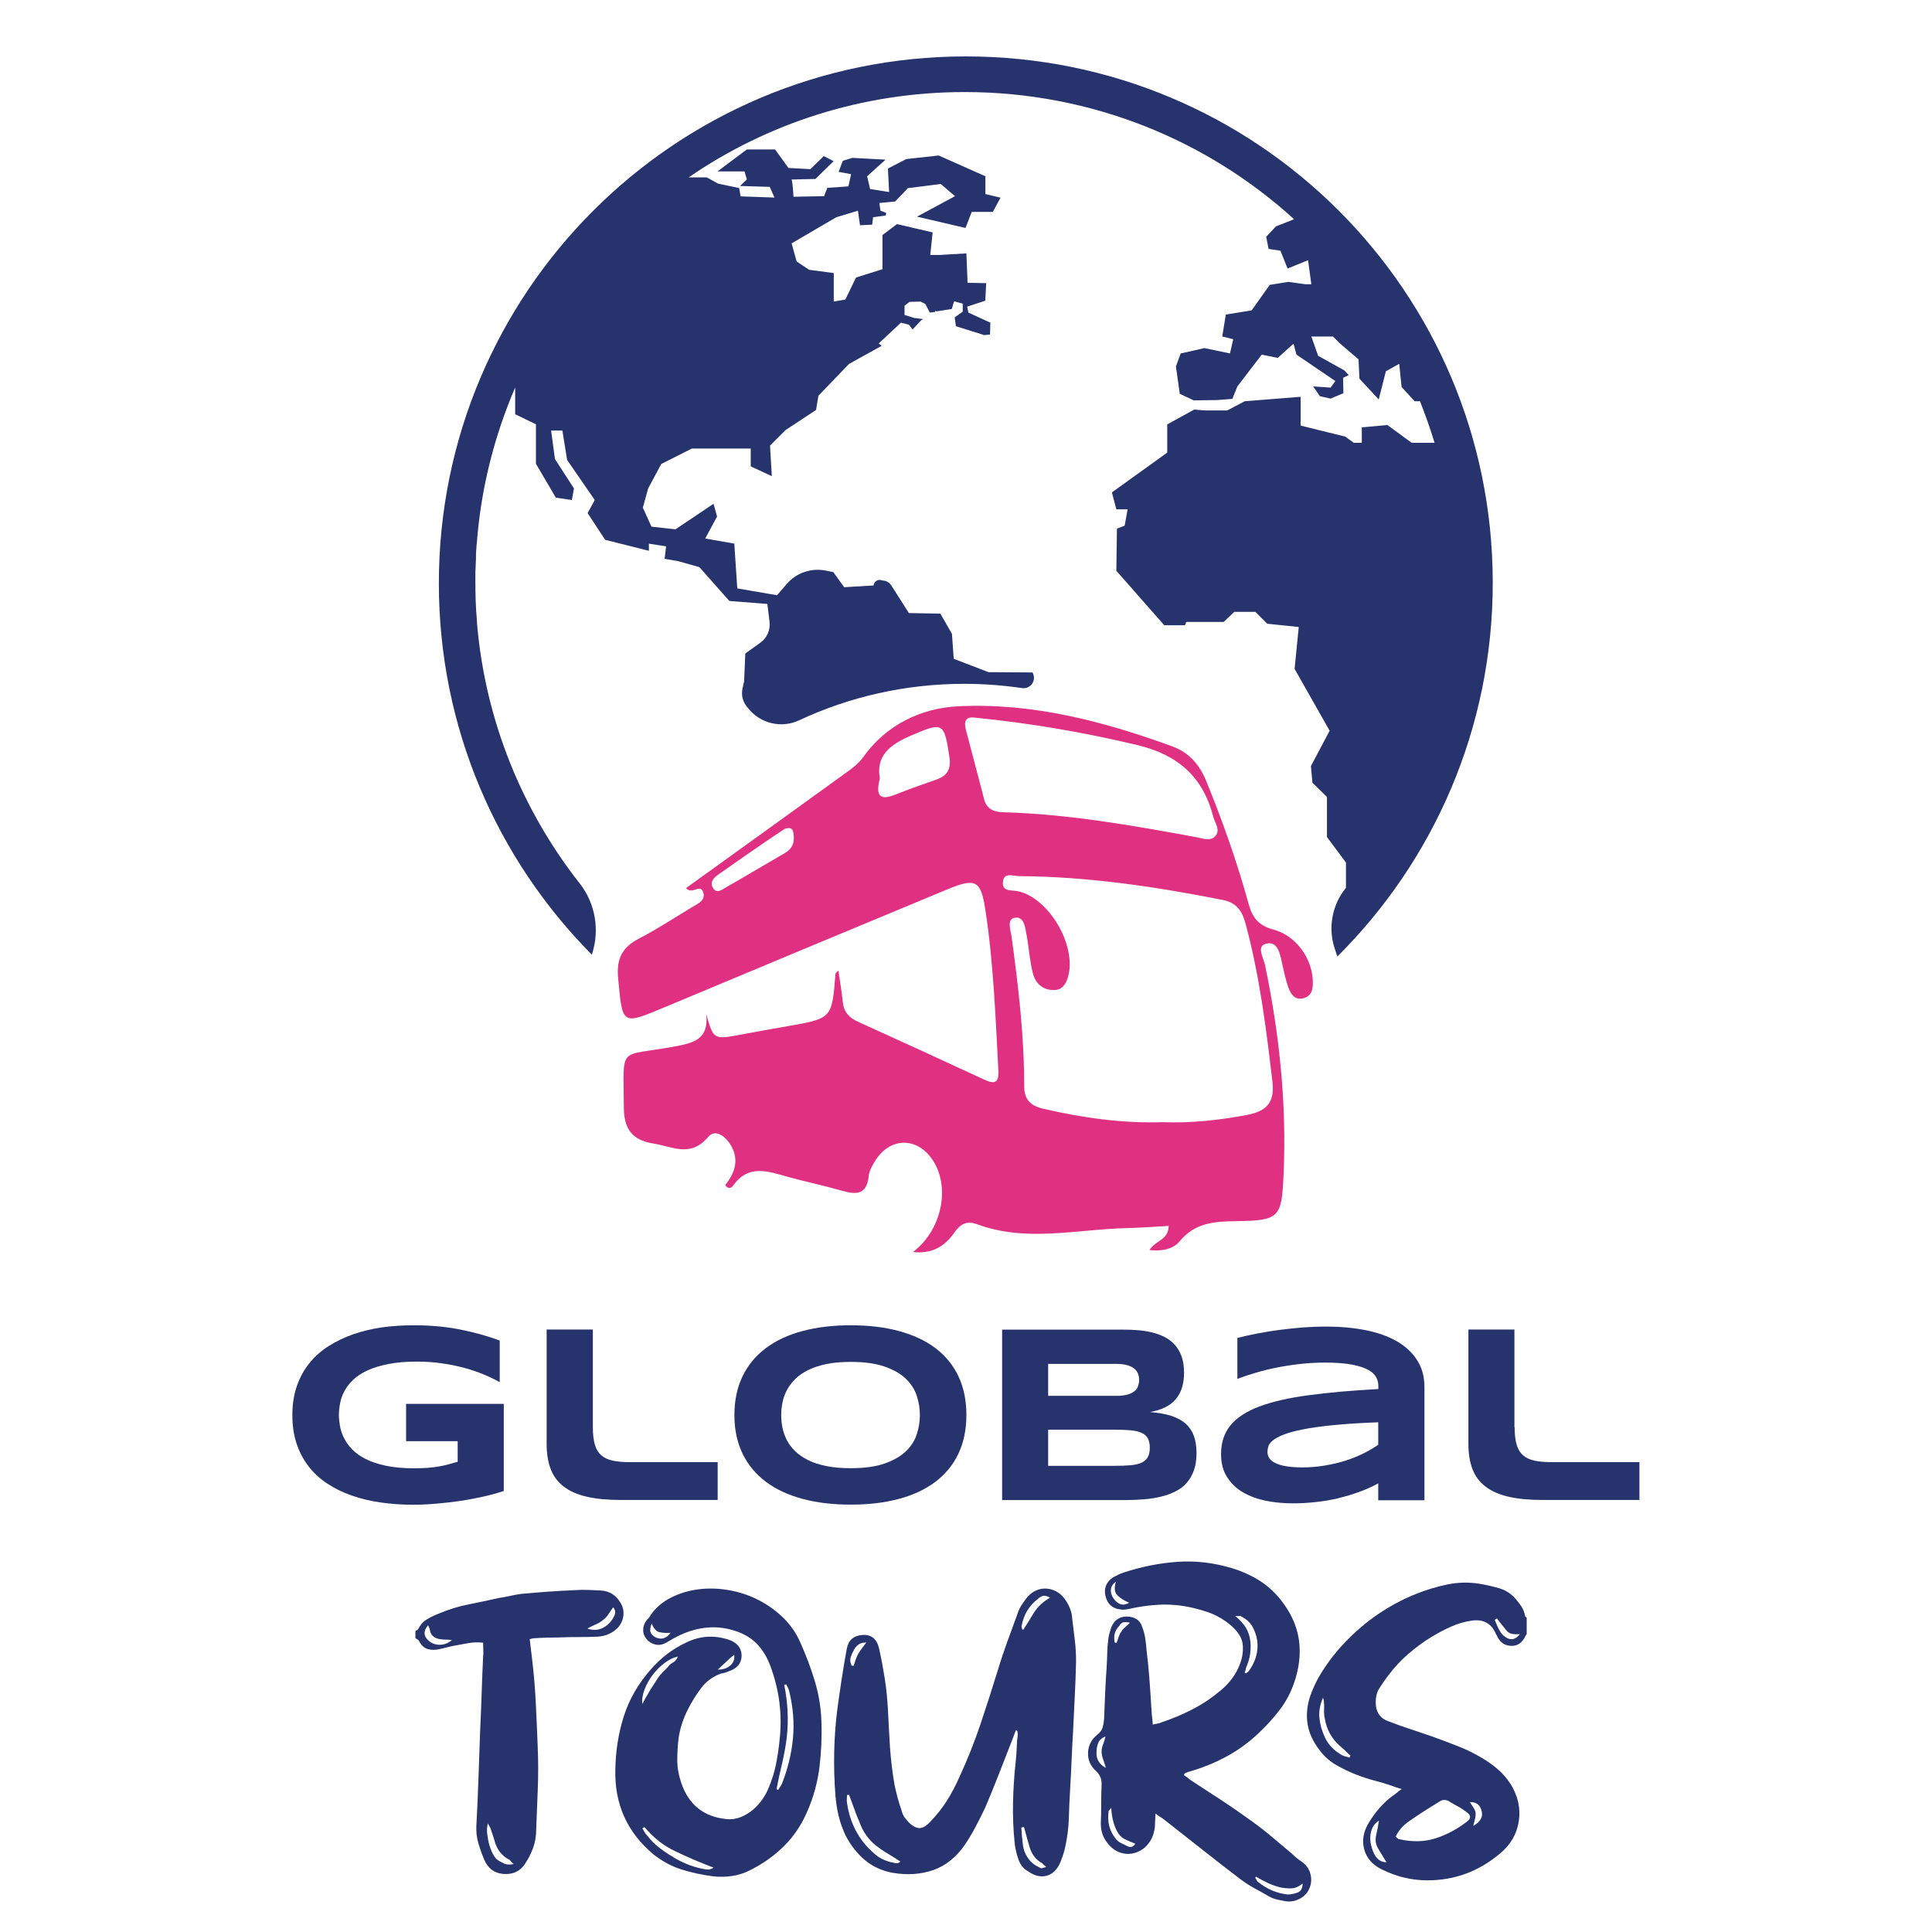 <?xml version="1.0" encoding="utf-8"?>
<!-- Generator: Adobe Illustrator 22.0.0, SVG Export Plug-In . SVG Version: 6.00 Build 0)  -->
<svg version="1.1"
	 id="svg2" xmlns:cc="http://creativecommons.org/ns#" xmlns:dc="http://purl.org/dc/elements/1.1/" xmlns:rdf="http://www.w3.org/1999/02/22-rdf-syntax-ns#" xmlns:svg="http://www.w3.org/2000/svg"
	 xmlns="http://www.w3.org/2000/svg" xmlns:xlink="http://www.w3.org/1999/xlink" x="0px" y="0px" viewBox="0 0 1952 1952"
	 style="enable-background:new 0 0 1952 1952;" xml:space="preserve">
<style type="text/css">
	.st0{clip-path:url(#SVGID_2_);fill:#26336D;}
	.st1{clip-path:url(#SVGID_2_);fill:#E03081;}
	.st2{clip-path:url(#SVGID_2_);}
	.st3{fill:#26336D;}
</style>
<g>
	<defs>
		<rect id="SVGID_1_" x="-304" y="-304" width="2560" height="2560"/>
	</defs>
	<clipPath id="SVGID_2_">
		<use xlink:href="#SVGID_1_"  style="overflow:visible;"/>
	</clipPath>
	<path id="path22" class="st0" d="M585.8,892.7C528,819.2,490.5,728.9,482,630.3c-0.1-1.3-0.1-2.6-0.2-4v-0.3
		c-1.2-12.6-1.5-25.5-1.5-38.7v-3v-5.7l0.3-7.2l0.3-7.2V560c0.3-3.3,0.3-6.3,0.6-9.3l0.3-2.4c4.2-55.3,17.7-107.8,38.7-156.8v27
		l21,10.2v39.9l20.1,34.2l16.2,2.4l2.1-11.7l-19.2-29.7l-3.9-28.8h11.4l4.8,29.7l27.9,40.5l-7.2,13.2l17.7,27l44.2,11.1v-7.2
		l17.4,2.7l-1.5,12.6l13.8,2.4l21.3,6l30.3,34.2l38.4,3l2.2,18c1,8.3-2.6,16.6-9.5,21.3L753,660.3l-1.2,28.2l-1.6,7.1
		c-1.4,6.3,0.1,13,4.1,18l1.7,2.1c12.3,15.4,33.5,20.4,51.3,12.1c50.7-23.7,107.3-36.9,166.9-36.9c19.8,0,39.3,1.5,58.4,4.3
		c8.8,1.3,15.2-8.2,10.5-15.8l-44.4-0.3l-35.1-13.5l-1.8-25.2l-11.7-20.4l-31.8-0.6l-17.7-27.8c-2-3.2-5.5-5.1-9.2-5.1
		c-3.9-1.8-8.4,0.7-8.8,5l-29.7,1.8L841.9,578l-7.6-1.5c-14.6-2.9-29.7,2.2-39.4,13.5l-9.8,11.4l-40.2-6.9l-3-45.3l-29.4-5.1
		l12-22.2l-3.6-12.9l-38.4,25.8l-24.3-2.7l-8.7-19.2l5.4-19.5l13.2-24.6l30.9-15.6h59.5v18l21.3,9.9l-1.8-30.9l15.6-15.6l30.9-20.4
		l2.4-14.4l30.9-32.1l33-18.3l-3-2.4l22.5-21l8.1,2.1l3.6,4.8l8.7-9.3l2.1-1.2l-9.3-1.2l-9.6-3v-9.3l5.1-3.9l11.1-0.3l4.8,2.4
		l4.5,8.7l5.4-0.6V314l1.5,0.6l15.3-2.4l2.4-7.8l8.7,2.4v8.1l-8.1,5.7l1.2,9l27.9,8.7v0.3l6.6-0.6l0.3-12l-22.2-10.2l-1.2-6l18.3-6
		l0.9-17.7l-18.8-0.4l-1.2-29.7l-26.9,1.6h-9.6l2.4-22.8l-36-8.4l-14.7,11.1V272l-26.7,8.4l-10.8,22.2l-11.7,2.1v-28.8l-24.9-3.3
		l-12.6-8.4l-5.1-18.3l45.1-26.4l21.9-6.6l2.1,14.7l12.3-0.6l0.9-7.5l12.9-1.8l0.3-2.7l-5.7-2.1l-1.2-7.8l15.9-1.5l9.6-9.9l0.3-0.6
		h0.3l2.7-3l33.3-4.2l14.4,12.3l-38.4,20.7l49,11.4l6.3-16.2h21.3l7.8-14.4l-15.3-3.6v-18l-47.2-21l-32.7,3.6l-18.6,9.6l1.2,23.7
		l-19.2-3l-3-12.9l18.6-16.8l-33.6-1.8l-9.6,3l-4.2,11.1l12.6,2.4l-2.7,12.3l-21.3,1.5l-3.3,8.4l-30.9,0.6c0,0-0.9-17.4-2.1-17.4
		c-1.2,0,24.3-0.6,24.3-0.6l18.3-18l-9.9-5.1l-13.5,13.2l-22.2-1.2L783.1,151h-28.5l-29.7,22.2h27.3l2.4,8.1l-6.9,6.6l30,0.9
		l4.8,10.8l-34.2-1.2l-1.5-8.4l-21.3-4.5l-11.4-6.3h-18.3C775,124.8,871.1,93,974.7,93c128.2,0,245.1,48.7,332.8,128.5l-18.3,7.2
		l-9.9,10.5l2.4,12.3l12,1.8l7.2,18l20.7-8.4l3.3,24.3h-6l-17.1-2.4l-18.9,3l-18.3,25.8l-26.1,4.2l-3.6,22.2l11.1,2.7l-3.3,14.4
		l-25.8-5.4l-24,5.4l-4.8,13.2l3.9,27.6l14.1,6.6l23.4-0.3l15.6-1.2l5.1-12.6l24.6-32.1l16.2,3.3l15.9-14.4l3,11.1l39.3,26.7
		l-4.8,6.6l-17.7-1.2l6.9,9.9l10.8,2.4l12.9-5.4l-0.3-15.6l5.7-2.7l-4.5-4.8l-26.4-14.7l-6.9-19.5h21.9l6.9,6.9l18.9,16.2l0.9,19.5
		l19.5,21l7.2-28.5l13.5-7.5l2.4,23.4l13.2,14.4h5.4c5.4,13.8,10.5,27.9,14.7,42h-23.1l-24.6-18l-25.8,2.4v15.6h-8.1l-8.7-6.3
		l-45-11.1v-29.1l-56.5,4.5l-17.7,9.3h-22.5l-10.8-0.9l-27.3,15v28.5l-55.9,40.2l4.5,17.1h11.4l-3,16.5l-7.8,3l-0.6,42.6l48.4,55h21
		l1.2-3.3h37.8l10.8-10.2h21.3l12,12l31.8,3.3l-4.2,42.3l35.4,62.5l-18.9,35.7l1.5,16.8l14.7,14.4v40.5l19.2,25.8v25.5c0,0,0,0,0,0
		c-14.2,17.4-18.4,40.7-11.2,61.9c0.8,2.5,1.7,5,2.5,7.5c97.1-96.6,157.2-230.4,157-378.2C1507.9,294.5,1270.1,57,975.8,57
		c-294.1,0-532.4,238.4-532.4,532.4c0,146.4,59.1,278.9,154.6,375.2c0-0.1,0.1-0.3,0.1-0.4C606.1,939.8,601.6,912.9,585.8,892.7"/>
	<path id="path26" class="st1" d="M773.9,850.1c-16,11-32,22.1-47.9,33.3c-4.3,3.1-8.9,7.2-6,13c3.6,7.3,9.2,2.6,13.3,0.3
		c20.1-11.5,40-23.4,60-35c8.5-5,9.9-12.6,8.1-21.3c-0.7-3.5-3.4-4.6-8.5-3C787.5,841.1,780.6,845.5,773.9,850.1 M906,802.3
		c13.2-5.4,26.8-9.9,40.2-14.7c10.8-3.8,14.8-10.6,13.1-22.5c-5.4-35.8-6.5-35.8-39.6-21.6c-20.9,9-34.9,20.5-30.7,43.1
		C883.5,807.4,891.8,808.1,906,802.3 M975.9,737.4c6,23.3,12.4,46.5,18.3,69.8c2.8,11,10.6,13.3,20.5,13.5
		c65.6,1.9,130,13.4,194.3,25.2c6.5,1.2,14,4.6,19.1-1.4c5.2-6.1-0.6-12.8-2.2-19.1c-10.3-40.1-35.3-62.6-76.3-72.5
		c-54.3-13-108.9-22.3-164.3-27.8C974.9,723.6,973.9,729.5,975.9,737.4 M1259.8,1126.5c19.7-3.7,28.3-12.4,25.8-33.6
		c-6.3-53.8-13-107.4-27.2-159.9c-3.5-12.8-9.1-21-23.2-23.8c-68-13.4-136.3-23.6-205.7-24c-5.9,0-15.4-4.4-16.2,6.1
		c-0.7,9.9,8.7,7.8,15,9.1c31.8,6.8,60.2,55.8,50.6,87.2c-2.1,7-5.9,12.6-13.9,12.7c-11.4,0.2-18.8-6.8-21.4-16.8
		c-3.2-12.3-3.9-25.2-6.2-37.7c-1.5-7.8-2.3-20-11.8-18.6c-8.9,1.3-4.4,12.8-3.5,19.5c6.8,49.9,12.7,99.9,12.7,150.4
		c0,13.7,6,20,19.2,23.1c39.7,9.2,79.8,14.9,120.7,13.6C1203.3,1134.9,1231.6,1131.8,1259.8,1126.5 M853.9,781.4
		c6.7-4.8,13.3-9.5,18.3-16.5c23.4-32.9,58.9-49.5,95.9-51.3c74.4-3.7,146.2,14.9,216,40.4c17.5,6.4,27.9,18.6,34.9,35.8
		c16.5,40.5,31,81.6,42.6,123.7c3.7,13.5,10,21.7,24.7,25.6c23,6,39.3,28.9,40.1,51.9c0.3,7.9-0.8,15.7-10.1,17.7
		c-8.4,1.8-12.4-4.7-14.7-11.2c-2.7-7.8-4.4-15.9-6.2-24c-2.1-9.7-4.3-22.9-16-20.1c-10.5,2.5-2.8,14.3-1.3,21.5
		c14.5,69.5,21.9,139.6,18.8,210.7c-1.9,44.7-3.9,47.6-47.9,48.2c-21.6,0.3-41.5,1.4-56.9,20.1c-6.7,8.2-17.9,10.5-30.8,9.1
		c6.4-10.1,19.1-9.8,19.5-24.4c-14.2,0.8-28,1.9-41.9,2.2c-50.7,1.1-101.8,14.7-152-4c-10.3-3.8-16.9,0.2-22.8,8.7
		c-9.5,13.6-22.2,21.6-41.7,19.5c29.4-22.2,38-65.9,19.9-93c-15.4-23.1-42.2-23.3-57.4-0.2c-3.2,5-6.6,10.7-7.2,16.4
		c-1.9,18.8-12.3,19.1-26.9,14.9c-18.1-5.2-36.5-9-54.6-14c-20.2-5.6-40.3-13.4-55.8,9.3c-1.2,1.7-5.2,3.4-7.6-1.1
		c9.3-11.8,14.2-24.8,6.1-39.3c-5.2-9.4-16-18.1-23.4-9.3c-17.7,21.1-35.9,9.8-55.2,6.7c-22.2-3.5-30-15.3-30-37
		c-0.1-63-6.9-50.4,50.4-60.9c19.9-3.6,35.8-7.2,32.8-33.1c7.4,26.2,7.4,26.1,35.7,20.8c15.5-2.9,31.1-5.7,46.6-8.4
		c44.8-7.8,44.8-7.8,48.3-52.9c0.1-0.9,1.5-1.7,3-3.2c1.6,11,3.3,21.3,4.4,31.6c1,10.1,6.3,16,15.5,20.1
		c42.5,19.2,84.9,38.7,127.2,58.3c10.5,4.9,15.2,3.8,14.5-9.3c-2.9-54.1-4.9-108.2-13.1-161.8c-4.6-30.1-9.5-33-38.3-21.1
		c-95.2,39.5-190.3,79.2-285.4,119c-44,18.4-42.9,18.5-47.4-29.4c-1.8-19.7,4.2-31,21.1-39.8c18.7-9.7,36.3-21.3,54.4-32.2
		c5.7-3.4,13.5-6.7,10.3-15.1c-3.2-8.4-10.7,3.4-17.2-3.7C747.8,858,800.9,819.7,853.9,781.4"/>
	<g class="st2">
		<path id="path30" class="st3" d="M417.9,1339c16.9,0,32.6,1.4,47.1,4.3c14.5,2.9,27.8,6.6,39.9,11.1v42.1
			c-4.8-2.7-10.1-5.3-16.1-7.8c-6-2.5-12.5-4.7-19.5-6.6c-7-1.9-14.5-3.5-22.6-4.6c-8-1.2-16.5-1.8-25.3-1.8
			c-11,0-20.6,0.8-28.8,2.4c-8.2,1.6-15.2,3.7-21.1,6.4c-5.8,2.7-10.7,5.8-14.4,9.3c-3.8,3.6-6.7,7.3-8.9,11.3
			c-2.2,4-3.7,8.1-4.5,12.3c-0.8,4.2-1.3,8.2-1.3,12.2c0,3.4,0.4,7.1,1.1,11.2c0.7,4,2,8,4,12c2,4,4.7,7.9,8.2,11.5
			c3.5,3.7,8.1,6.9,13.7,9.8c5.6,2.8,12.4,5.1,20.4,6.8c7.9,1.7,17.4,2.6,28.3,2.6c5.5,0,10.3-0.2,14.4-0.5
			c4.1-0.3,7.8-0.8,11.2-1.4c3.4-0.6,6.6-1.3,9.5-2.1c3-0.8,6-1.7,9.2-2.6v-20.8h-52.1v-37.7H509v88c-6.2,2.1-13.1,4-20.7,5.7
			c-7.6,1.7-15.5,3.2-23.7,4.4c-8.1,1.2-16.3,2.1-24.5,2.8c-8.2,0.7-15.9,1-23.2,1c-11.3,0-22.1-0.8-32.5-2.3c-10.4-1.5-20-3.8-29-7
			c-9-3.1-17.2-7.1-24.6-12c-7.4-4.8-13.7-10.6-18.9-17.3c-5.2-6.7-9.3-14.4-12.2-23c-2.9-8.6-4.3-18.4-4.3-29.1
			c0-10.7,1.5-20.4,4.5-29.1c3-8.7,7.2-16.4,12.6-23.1c5.4-6.7,11.9-12.5,19.4-17.3c7.6-4.8,15.9-8.8,24.9-12
			c9.1-3.1,18.8-5.5,29.1-7C396.3,1339.7,407,1339,417.9,1339"/>
		<path id="path34" class="st3" d="M599,1441.9c0,7.2,0.7,13.1,2,17.6c1.3,4.6,3.5,8.2,6.5,10.8c3,2.7,6.9,4.5,11.7,5.5
			c4.8,1,10.7,1.5,17.7,1.5h88.2v38.2h-97.8c-13.5,0-25.1-1.1-34.5-3.3c-9.5-2.2-17.2-5.6-23.3-10.3c-6-4.6-10.4-10.5-13.1-17.6
			c-2.7-7.1-4.1-15.5-4.1-25.3v-115.7H599V1441.9z"/>
		<path id="path38" class="st3" d="M929.4,1429.6c0-6.4-1-12.8-3.1-19.2c-2-6.4-5.7-12.1-10.9-17.2c-5.2-5.1-12.3-9.2-21.4-12.4
			c-9-3.2-20.5-4.8-34.5-4.8c-9.4,0-17.6,0.7-24.7,2.2c-7.1,1.5-13.2,3.5-18.4,6.1c-5.2,2.6-9.5,5.6-13,9.1
			c-3.5,3.5-6.3,7.2-8.4,11.2c-2.1,4-3.6,8.1-4.4,12.4c-0.9,4.3-1.3,8.5-1.3,12.7c0,4.3,0.4,8.6,1.3,12.9c0.9,4.3,2.4,8.5,4.4,12.5
			c2.1,4,4.9,7.7,8.4,11.1c3.5,3.4,7.9,6.4,13,9c5.2,2.6,11.3,4.6,18.4,6c7.1,1.5,15.3,2.2,24.7,2.2c14,0,25.4-1.6,34.5-4.8
			c9-3.2,16.1-7.3,21.4-12.4c5.2-5.1,8.9-10.8,10.9-17.2C928.4,1442.5,929.4,1436.1,929.4,1429.6 M976.4,1429.6
			c0,14.8-2.7,27.8-8.1,39.2c-5.4,11.3-13.2,20.8-23.3,28.4c-10.1,7.6-22.4,13.4-36.8,17.2c-14.4,3.9-30.6,5.8-48.6,5.8
			c-18,0-34.2-1.9-48.7-5.8c-14.5-3.9-26.8-9.6-37-17.2c-10.2-7.6-18.1-17.1-23.6-28.4c-5.5-11.3-8.3-24.4-8.3-39.2
			c0-14.8,2.8-27.8,8.3-39.2c5.5-11.3,13.4-20.8,23.6-28.4c10.2-7.6,22.5-13.4,37-17.2c14.5-3.9,30.7-5.8,48.7-5.8
			c18,0,34.2,1.9,48.6,5.8c14.4,3.9,26.7,9.6,36.8,17.2c10.1,7.6,17.9,17.1,23.3,28.4C973.7,1401.8,976.4,1414.8,976.4,1429.6"/>
		<path id="path42" class="st3" d="M1161.7,1462.7c0-3.9-0.7-7.1-2-9.5c-1.3-2.4-3.4-4.2-6.3-5.5c-2.8-1.3-6.5-2.2-11-2.6
			c-4.5-0.4-9.9-0.6-16.2-0.6H1059v36.5h67.2c6.3,0,11.7-0.2,16.2-0.6c4.5-0.4,8.2-1.3,11-2.6c2.8-1.3,4.9-3.2,6.3-5.6
			C1161,1469.8,1161.7,1466.6,1161.7,1462.7 M1150.9,1394.4c0-2.2-0.3-4.2-1-6.2c-0.7-2-1.9-3.7-3.6-5.2c-1.8-1.5-4.1-2.7-7.1-3.6
			c-3-0.9-6.9-1.4-11.5-1.4H1059v32.3h68.6c4.7,0,8.5-0.4,11.5-1.3c3-0.8,5.4-2,7.1-3.4c1.8-1.4,3-3.1,3.6-5.1
			C1150.5,1398.6,1150.9,1396.6,1150.9,1394.4 M1208.9,1468.1c0,6.7-0.9,12.5-2.6,17.4c-1.8,4.9-4.2,9.2-7.3,12.7
			c-3.1,3.6-6.9,6.4-11.3,8.6c-4.4,2.2-9.2,4-14.5,5.3c-5.3,1.3-11,2.2-17,2.7c-6,0.5-12.2,0.8-18.7,0.8h-125v-172.2h122.7
			c4.9,0,9.9,0.2,14.9,0.6c5,0.4,9.7,1.2,14.2,2.3c4.5,1.1,8.7,2.7,12.6,4.7c3.9,2,7.3,4.6,10.2,7.9c2.9,3.3,5.1,7.2,6.8,11.8
			c1.6,4.6,2.4,10,2.4,16.3c0,11.2-2.8,20.1-8.3,26.6c-5.5,6.6-14.2,10.9-26.1,13.1c8.4,0.6,15.5,1.9,21.5,3.8c6,2,10.8,4.6,14.6,8
			c3.8,3.4,6.5,7.5,8.3,12.4C1208,1455.9,1208.9,1461.6,1208.9,1468.1"/>
		<path id="path46" class="st3" d="M1392.5,1437c-17.9,0.7-33.1,1.6-45.6,2.9c-12.5,1.3-22.9,2.7-31.1,4.4
			c-8.3,1.7-14.8,3.5-19.5,5.4c-4.7,1.9-8.3,3.9-10.6,5.9c-2.3,2-3.8,4-4.3,6c-0.5,2-0.8,3.8-0.8,5.5c0,2,0.5,3.9,1.6,5.8
			c1.1,1.9,3,3.5,5.7,5c2.7,1.4,6.3,2.6,10.8,3.4c4.5,0.8,10.2,1.3,17,1.3c7.6,0,15-0.6,22.3-1.8c7.3-1.2,14.2-2.8,20.7-4.8
			c6.5-2,12.6-4.5,18.4-7.3c5.7-2.8,10.8-5.8,15.4-9V1437z M1392.5,1515.6v-16.9c-5.9,3.3-12.3,6.1-19.1,8.6
			c-6.8,2.5-13.9,4.6-21.2,6.4c-7.4,1.8-14.9,3.1-22.8,3.9c-7.8,0.9-15.7,1.3-23.6,1.3c-9.3,0-18.2-0.9-26.9-2.6
			c-8.6-1.8-16.3-4.6-23-8.5c-6.7-3.9-12.1-9.1-16.1-15.4c-4.1-6.3-6.1-14.1-6.1-23.3c0-11.6,3.2-21.3,9.5-29
			c6.3-7.7,16-14.1,29.1-19c13-4.9,29.5-8.7,49.5-11.4c19.9-2.7,43.5-4.8,70.8-6.3v-3.6c0-2.8-0.8-5.7-2.3-8.5
			c-1.5-2.8-4.2-5.3-8.2-7.4c-4-2.1-9.4-3.9-16.3-5.2c-6.9-1.3-15.7-2-26.4-2c-8.4,0-16.8,0.4-25,1.3c-8.2,0.9-16.2,2.1-23.8,3.6
			c-7.6,1.5-14.9,3.3-21.7,5.3c-6.9,2-13.1,4.1-18.7,6.3v-41.4c5.8-1.5,12.4-3,19.7-4.4c7.3-1.4,14.8-2.7,22.7-3.7
			c7.9-1,15.8-1.9,23.8-2.5c8-0.6,15.7-0.9,23.1-0.9c14.5,0,27.8,1.2,40,3.6c12.2,2.4,22.7,6.1,31.5,11.1c8.8,5,15.7,11.4,20.7,19.1
			c5,7.7,7.5,16.8,7.5,27.5v114.2H1392.5z"/>
		<path id="path50" class="st3" d="M1530.3,1441.9c0,7.2,0.7,13.1,2,17.6c1.3,4.6,3.5,8.2,6.5,10.8c3,2.7,6.9,4.5,11.7,5.5
			c4.8,1,10.7,1.5,17.7,1.5h88.2v38.2h-97.8c-13.5,0-25-1.1-34.5-3.3c-9.5-2.2-17.2-5.6-23.3-10.3c-6-4.6-10.4-10.5-13.1-17.6
			c-2.7-7.1-4.1-15.5-4.1-25.3v-115.7h46.5V1441.9z"/>
	</g>
	<path id="path64" class="st0" d="M593.4,1645.4c4.8,1.7,9.4,1.8,13.7,0.2c4.3-1.6,8-4.5,11.1-8.8c4-5.4,4.4-9.7,1.3-12.8
		c-1.7,2.3-3.3,4.6-4.7,6.8c-1.4,2.3-3.1,4.1-5.1,5.6c-2.3,2-4.8,3.6-7.5,4.7C599.4,1642.3,596.5,1643.7,593.4,1645.4 M519,1883.3
		c-1.1-0.9-2-1.6-2.6-2.4c-0.6-0.7-1.1-1.4-1.7-1.9c-8-4-13.1-10.8-15.4-20.5l-3.8-11.5c-0.3-0.6-1.1-2.1-2.6-4.7
		c-0.9,3.4-1.1,7.1-0.6,10.9s1.1,7.5,2.1,10.9c1,3.4,2.3,6.6,3.8,9.4c1.6,2.9,3.2,4.9,4.9,6c2.3,1.4,4.6,2.6,6.8,3.6
		C512.3,1884,515.3,1884.1,519,1883.3 M456.5,1657c-2-0.3-3.9-0.4-5.8-0.4c-1.9,0-3.8-0.1-5.8-0.4c-6.3-0.9-9.8-4.1-10.7-9.8
		c0-0.6-0.6-2-1.7-4.3c-4.9,5.7-4.7,10.8,0.4,15.4c3.1,2.9,7,4.3,11.5,4.3C449.1,1661.7,453.1,1660.1,456.5,1657 M419.7,1648
		c1.4-0.9,2.3-1.4,2.6-1.7c2.3-4.6,5.3-8,9.2-10.3c3.8-2.3,8.1-4.3,12.6-6c9.4-4,19.2-7,29.3-9c10.1-2,20.2-4.1,30.2-6.4
		c4-0.6,7.8-1.3,11.5-2.1c3.7-0.9,7.6-1.6,11.5-2.1c17.7-1.7,35.8-3,54.3-3.8c4.6-0.3,9-0.4,13.3-0.2c4.3,0.1,8.7,0.4,13.3,0.6
		c8.3,0.6,14.7,4.6,19.2,12c2.6,4,3.6,8.3,3.2,12.8c-0.4,4.6-2.2,8.7-5.3,12.4c-5.4,5.7-12.3,8.8-20.5,9.4c-6.6,0.3-13,0.4-19.5,0.4
		c-6.4,0-12.9,0.1-19.5,0.4c-4.3,0-8.6,0.1-12.8,0.2c-4.3,0.1-8.6,0.4-12.8,0.6c-0.6,0-2,0.3-4.3,0.9l2.6,21.8
		c1.7,14.5,2.9,29.2,3.6,43.8c0.7,14.7,1.4,29.3,1.9,43.8c0.6,14.5,0.6,29,0,43.4c-0.6,14.4-1.1,28.9-1.7,43.4
		c-0.3,5.4-1.4,10.6-3.2,15.4c-1.9,4.9-4.2,9.6-7.1,14.1c-5.1,8.6-12.8,12.4-23.1,11.5c-9.1-0.9-15.5-5.8-19.2-15
		c-2.3-5.4-4.2-10.9-5.8-16.5c-1.6-5.6-2.2-11.3-1.9-17.3c0.9-16,1.6-31.8,2.1-47.5c0.6-15.7,1.1-31.7,1.7-47.9
		c0.6-12.5,1.1-25,1.5-37.4c0.4-12.4,0.9-24.9,1.5-37.4c0.3-2.3,0.4-4.6,0.2-7.1c-0.1-2.4-0.2-4.9-0.2-7.5
		c-5.4-0.6-10.7-0.4-15.8,0.6c-5.1,1-10.3,1.9-15.4,2.8c-2.3,0.6-4.4,1.1-6.2,1.5c-1.9,0.4-3.9,0.9-6.2,1.5c-4.6,1.1-8.7,1.1-12.4,0
		c-3.7-1.1-6.7-4-9-8.6c-0.6-0.6-1.1-1-1.7-1.3c-0.6-0.3-1.1-0.7-1.7-1.3L419.7,1648z"/>
	<path id="path68" class="st0" d="M784.6,1807.6c0.6,0.6,1.1,0.9,1.7,0.9c0.6-1.1,1.2-2.2,1.9-3.2c0.7-1,1.3-2.1,1.9-3.2
		c6-15.4,9.7-30.8,11.1-46.2c1.4-15.4,0.1-31.1-3.8-47c-0.3-1.4-0.7-2.6-1.3-3.6c-0.6-1-1.1-2.2-1.7-3.6c-0.3,0.3-1,0.4-2.1,0.4
		c3.7,18,4.6,35.8,2.6,53.5c-1.1,8.8-2.7,17.5-4.7,26.1C788.2,1790,786.3,1798.7,784.6,1807.6 M725.2,1686.9c5.4,0,9.7-1.4,12.8-4.3
		c3.1-2.8,4.4-6.4,3.8-10.7c-2.9,2.3-5.6,4.6-8.1,7.1C731.1,1681.5,728.3,1684.1,725.2,1686.9 M658.4,1640.3c-1.4,4-1.8,6.9-1.1,8.8
		c0.7,1.9,2.2,3.5,4.5,4.9c6,3.1,11.3,1.7,15.8-4.3c-4,0.3-7.7,0.1-11.1-0.6C663.1,1648.4,660.4,1645.4,658.4,1640.3 M651.2,1846
		c-0.6,0.3-0.9,0.5-1.1,0.6c-0.1,0.1-0.5,0.4-1.1,0.6c0.9,1.4,1.6,2.8,2.4,4.1c0.7,1.3,1.6,2.5,2.8,3.6c4,5.1,8.4,9.5,13.3,13
		c4.8,3.6,10,6.9,15.4,10.1c9.1,5.1,18.4,8.6,27.8,10.3c1.4,0.3,2.9,0.5,4.5,0.6c1.6,0.1,3.5-0.5,5.8-1.9
		c-13.4-5.1-26.1-10.5-38.1-16.3C670.8,1865.2,660.3,1856.9,651.2,1846 M649,1721.6c1.4-2.8,2.8-5.3,4.1-7.5
		c1.3-2.1,2.5-4.2,3.6-6.2c1.4-2.3,2.8-4.4,4.1-6.4c1.3-2,2.6-4.1,4.1-6.4c1.4-2,3-3.8,4.7-5.6c1.7-1.7,3.4-3.4,5.1-5.1
		c1.4-2,3.2-3.6,5.3-4.7c2.1-1.1,3.8-3.1,4.9-6c-4.3,0.9-8.7,3-13.3,6.4c-4.6,3.4-8.6,7.5-12.2,12.2c-3.6,4.7-6.3,9.7-8.3,15
		C649.2,1712.5,648.4,1717.3,649,1721.6 M621.7,1787.9c0.3-18.8,3.1-36.8,8.6-53.9c5.4-17.1,14.5-32.9,27.4-47.5
		c10.3-11.7,22.1-20.7,35.5-26.9c13.7-6.8,27.9-7.8,42.8-3c8.6,2.9,13,8.1,13.3,15.8c0,8-4.4,13.4-13.3,16.3c-2.6,1.1-5,1.9-7.3,2.1
		c-8.6,3.1-15.4,8.1-20.5,15c-5.7,7.7-10.6,15.7-14.5,24c-4,8.3-6.7,17.1-8.1,26.5c-0.9,7.4-1.3,14.8-1.3,22.2
		c0,7.4,1.3,14.8,3.8,22.2c7.4,22.5,22.7,34.9,45.8,37.2c4.8,0.6,9.6-0.1,14.3-1.9c4.7-1.9,9-4.5,13-7.9c6.8-6,12-13.3,15.4-21.8
		c3.4-8,5.9-16,7.5-24.2c1.6-8.1,2.8-16.3,3.6-24.6c2.8-25.1-0.3-49.9-9.4-74.4c-3.1-8.3-7.3-15.3-12.4-21
		c-5.1-5.7-11.8-10.1-20.1-13.3c-10.8-4-21.5-5.4-32.1-4.3c-10.6,1.1-21,4.4-31.2,9.8c-1.7,0.9-3.4,1.8-4.9,2.8
		c-1.6,1-3.2,1.9-4.9,2.8c-3.7,2-7.4,2.5-11.1,1.5c-3.7-1-6.7-3.1-9-6.2c-2.3-3.1-3.1-6.6-2.6-10.5c0.6-3.8,2.4-7.2,5.6-10.1
		c4.6-7.7,10.9-13.9,19-18.6c8.1-4.7,17.1-7.9,26.9-9.6c9.8-1.7,20.1-1.9,30.8-0.4c10.7,1.4,21,4.4,30.8,9
		c9.8,4.6,18.8,10.6,26.9,18.2c8.1,7.6,14.5,16.6,19,27.2c5.7,12.8,10.5,25.6,14.3,38.3c3.8,12.7,6.1,26,6.6,40
		c0.6,15.7-0.1,31.2-1.9,46.4c-1.9,15.3-5.9,30.2-12.2,44.7c-5.7,13.4-13.3,25-22.9,34.6c-9.6,9.7-20.7,17.8-33.6,24.4
		c-6.3,3.4-12.8,5.6-19.5,6.6c-6.7,1-13.5,1.1-20.3,0.2c-10.8-1.4-21.2-3.7-31-6.8c-9.8-3.1-19.2-8.1-28-15
		C633.8,1851.6,620.8,1822.9,621.7,1787.9"/>
	<path id="path72" class="st0" d="M1061,1614.2c-3.1-1.7-5.6-2.3-7.5-1.7c-1.9,0.6-3.5,1.6-4.9,3c-8.8,6.8-14.3,15.8-16.3,26.9
		c-0.3,0.6-0.3,1.2,0,1.9c0.3,0.7,0.4,1.4,0.4,1.9c0.3,0,0.5,0.1,0.6,0.2c0.1,0.1,0.4,0.2,0.6,0.2c3.7-5.7,7.3-11.5,10.9-17.5
		C1048.6,1623.2,1053.9,1618.2,1061,1614.2 M1034.5,1846c-0.6,0-1,0.1-1.3,0.2c-0.3,0.1-0.7,0.2-1.3,0.2c0.3,6.3,0.9,12.4,1.7,18.4
		c0.9,6,3.6,11.4,8.1,16.3c1.4,1.4,3,2.6,4.7,3.6c1.7,1,3.4,1.9,5.1,2.8c0.6,0.3,2.4-0.1,5.6-1.3c-1.1-0.9-2-1.6-2.6-2.1
		c-0.6-0.6-1.1-1.1-1.7-1.7c-6.3-3.4-10.6-9.1-12.8-17.1c-0.6-2-1.1-3.9-1.7-5.8c-0.6-1.9-1.1-3.9-1.7-6.2c-0.3-1.1-0.6-2.3-0.9-3.4
		C1035.5,1848.8,1035.1,1847.5,1034.5,1846 M860.4,1682.7c0.6,0.3,1.3,0.4,2.1,0.4c0.6-2,1.2-4,1.9-6c0.7-2,1.5-3.8,2.4-5.6
		c1.1-2,2.4-3.9,3.8-5.8c1.4-1.8,3-3.9,4.7-6.2c-3.4,0-6.1,0.7-7.9,2.1c-1.9,1.4-3.4,3.1-4.5,5.1c-1.4,2.6-2.6,5.1-3.4,7.7
		C858.7,1677.1,859,1679.8,860.4,1682.7 M857.9,1813.5h-2.1c0,1.4-0.1,2.8-0.2,4.1c-0.1,1.3-0.1,2.6,0.2,4.1
		c3.1,20.8,12.1,37.6,26.9,50.5c4.8,4.6,10.8,7.7,18,9.4c1.4,0.3,2.9,0.6,4.5,0.9c1.6,0.3,3.1-0.3,4.5-1.7
		c-4.3-2.8-8.5-5.5-12.6-7.9c-4.1-2.4-8.2-5.2-12.2-8.3c-7.7-6.3-13.3-14.3-16.7-24c-2-4.6-3.8-9-5.3-13.5
		C861.2,1822.6,859.6,1818.1,857.9,1813.5 M1026.4,1748.1c-0.6,1.4-1.1,2.9-1.7,4.5c-0.6,1.6-1.1,3.1-1.7,4.5
		c-4.6,11.7-9.1,23.2-13.5,34.6c-4.4,11.4-9.1,22.8-13.9,34.2c-3.1,6.6-6.3,13-9.6,19.2c-3.3,6.3-6.9,12.4-10.9,18.4
		c-8.8,12.8-19.5,21.5-32.1,25.9c-12.6,4.4-26.2,5.3-41.1,2.8c-10.8-2-20.2-6.3-28-12.8c-7.8-6.6-14.3-14.8-19.5-24.8
		c-3.1-6.6-5.5-13.2-7.1-19.9c-1.6-6.7-2.6-13.5-3.2-20.3c-2.3-29.4-1.7-58,1.7-86c1.4-10.5,2.9-21,4.5-31.4
		c1.6-10.4,3.3-20.9,5.3-31.4c1.7-8.6,7-13.1,15.8-13.7c8.8-0.6,14.4,3.8,16.7,13.3c2.3,10.3,4.2,20.5,5.8,30.6
		c1.6,10.1,2.6,20.5,3.2,31c0.6,12.8,1.3,25.7,2.1,38.5c0.9,12.8,2.4,25.7,4.7,38.5c0.9,4.3,1.9,8.5,3,12.6
		c1.1,4.1,2.4,8.2,3.8,12.2c0.9,3.7,2.3,6.7,4.3,9c4,5.1,8,8.2,12,9.2c4,1,8.4-1.2,13.3-6.6c6.3-6.6,11.7-13.5,16.3-20.7
		c4.6-7.3,8.7-15,12.4-23.3c8.3-18,15.5-36,21.6-54.1c6.1-18.1,12-36.6,17.8-55.4c2.8-9.4,6-18.8,9.4-28.2
		c3.4-9.4,6.8-18.8,10.3-28.2c0.9-2.8,2.1-5.5,3.6-7.9c1.6-2.4,3.2-4.8,4.9-7.1c2.6-3.4,5.5-6,8.8-7.7c3.3-1.7,6.8-2.6,10.5-2.6
		c3.7,0,7.3,0.9,10.7,2.6c3.4,1.7,6.4,4.3,9,7.7c4.8,6.6,7.4,13.3,7.7,20.1c0.9,7.1,1.7,14.3,2.6,21.4c0.9,7.1,1.3,14.4,1.3,21.8
		c-0.3,12-0.7,23.7-1.3,35.1c-0.6,11.4-1.1,23.1-1.7,35.1c-0.6,10-1.1,19.7-1.5,29.3c-0.4,9.6-0.9,19.3-1.5,29.3
		c-0.6,10-1,19.9-1.3,29.7c-0.3,9.8-1.6,19.7-3.8,29.7c-0.6,2.6-1.3,5.1-2.1,7.5c-0.9,2.4-1.7,4.8-2.6,7.1
		c-3.1,7.4-7.7,12-13.7,13.7c-6,1.7-12.3,0.3-18.8-4.3c-5.1-2.8-8.6-7.3-10.3-13.3c-0.9-2.6-1.6-5.1-2.1-7.5c-0.6-2.4-1-4.9-1.3-7.5
		c-1.4-13.7-2-27.3-1.7-40.8c0.3-13.5,1.1-27.2,2.6-40.8c0.6-4.8,0.9-9.6,1.1-14.3c0.1-4.7,0.5-9.5,1.1-14.3c0-0.6-0.1-1.1-0.2-1.7
		c-0.1-0.6-0.2-1.1-0.2-1.7c-0.3,0-0.5-0.1-0.6-0.2C1026.9,1748.2,1026.7,1748.1,1026.4,1748.1"/>
	<path id="path76" class="st0" d="M1269.1,1896.1c-0.6,0.6-0.9,1-0.9,1.3c0.6,0.6,1,1.2,1.3,1.9c0.3,0.7,0.7,1.3,1.3,1.9
		c4.6,3.7,9.3,6.6,14.3,8.8c5,2.1,10.3,3.5,16,4.1c3.1,0,6.6-0.7,10.3-2.1c3.1-1.4,4.7-4.4,4.7-9c-3.7,3.1-7.5,4.8-11.3,4.9
		c-3.8,0.1-7.8-0.2-11.8-1.1c-4.3-1.1-8.4-2.6-12.4-4.5C1276.7,1900.4,1272.8,1898.4,1269.1,1896.1 M1257.6,1689.9
		c0.3,0.3,0.5,0.4,0.6,0.4c0.1,0,0.4,0.1,0.6,0.4c1.7-1.1,2.8-2.1,3.4-3c4.6-6.6,7.3-13.4,8.1-20.5c0.9-7.1-0.4-14.4-3.9-21.8
		c-2.3-5.1-6.3-9.1-12-12c-0.6-0.6-1.4-0.8-2.4-0.6c-1,0.1-2.4,0.1-4.1-0.2c4.8,4,8.5,8,10.9,12c2.4,4,3.9,8.6,4.5,13.7
		c0.9,8.6-0.3,16.7-3.4,24.4c-0.6,1.4-1,2.6-1.3,3.6C1258.6,1687.3,1258.1,1688.5,1257.6,1689.9 M1126.3,1659.6
		c0.6,0,0.9,0.1,1.1,0.2c0.1,0.1,0.4,0.2,0.6,0.2c0.9-2,1.6-3.9,2.1-5.8c0.6-1.9,1.4-3.6,2.6-5.3c1.1-2,2.6-3.7,4.3-5.1
		c1.7-1.4,3.3-2.8,4.7-4.3c-2.9-0.6-5.1-0.7-6.6-0.4c-1.6,0.3-3.1,1.6-4.5,3.9C1126.3,1647.4,1124.8,1653,1126.3,1659.6
		 M1127.5,1598c-3.1,2.3-4.9,5-5.1,8.1c-0.3,3.1,0.7,6.3,3,9.4c4.6,6,9.7,7.3,15.4,3.8c-4.9-2-8.8-4.5-11.8-7.5
		C1126,1608.9,1125.5,1604.2,1127.5,1598 M1122.8,1826.4c-1.7,2.3-2.6,3.3-2.6,3c-1.7,11.1,0.7,20.7,7.3,28.7
		c1.4,1.7,3.2,3.1,5.3,4.1c2.1,1,4.3,2.1,6.6,3.2c1.1,0.6,2.4,0.8,3.6,0.6c1.3-0.1,2.6-1.2,4.1-3.2c-3.7-1.4-7.2-2.9-10.5-4.5
		c-3.3-1.6-5.9-4.2-7.9-7.9C1125.1,1843.5,1123.1,1835.5,1122.8,1826.4 M1117.3,1786.2c-0.9-3.1-1.8-6.1-2.8-8.8
		c-1-2.7-1.5-5.3-1.5-7.9c0-2.3,0.5-4.6,1.5-7.1c1-2.4,1.8-5.1,2.4-7.9c-3.7,1.4-6.1,3.6-7.3,6.4c-1.1,2.9-1.7,5.8-1.7,9
		C1107.3,1777,1110.4,1782.5,1117.3,1786.2 M1164.7,1742.5c2-0.6,3.6-0.9,4.9-1.1c1.3-0.1,2.5-0.5,3.6-1.1
		c11.1-3.7,21.7-8.1,31.6-13.3c10-5.1,19.4-11.4,28.2-18.8c8-6.6,14-14.1,18-22.7c4-8.6,5.5-16.7,4.5-24.6
		c-1-7.8-6.8-15.5-17.3-22.9c-5.7-4-11.7-7.1-18-9.2c-6.3-2.1-12.8-3.9-19.7-5.3c-10.3-2-20.4-2.7-30.4-2.1c-10,0.6-20,2-29.9,4.3
		c-1.4,0.3-2.8,0.5-4.1,0.6c-1.3,0.1-2.6,0.1-4.1-0.2c-8-0.9-13-5.3-15-13.3c-2-8,0.6-14.4,7.7-19.2c3.7-2,7.1-3.6,10.3-4.7
		c18.2-6,36.5-9.6,54.7-10.9c18.2-1.3,36.8,0.9,55.6,6.6c9.4,2.9,18.2,6.8,26.3,11.8c8.1,5,15.5,11.5,22,19.5
		c10.5,13.1,16.8,26.9,18.8,41.3c2,14.4,0.1,29.4-5.6,45.1c-3.4,9.1-7.9,17.4-13.5,24.8c-5.6,7.4-11.8,14.4-18.6,21
		c-10.3,10.3-21.5,18.8-33.8,25.7c-12.3,6.8-25.5,12.3-39.8,16.3c-1.7,0.6-2.9,1-3.4,1.3c-0.3,0-0.9,0.7-1.7,2.1
		c1.1,0.6,2.2,1.3,3.2,2.1c1,0.9,2.1,1.7,3.2,2.6c10.5,6.8,21,13.7,31.4,20.5c10.4,6.8,20.7,14,31,21.4c7.1,5.1,14,10.5,20.5,16
		c6.6,5.6,13.3,11.2,20.1,16.9c1.4,1.4,2.9,2.8,4.5,4.1c1.6,1.3,3.2,2.5,4.9,3.6c4.6,3.1,7.6,7.1,9,12c1.4,4.8,1.3,9.5-0.4,14.1
		c-1.7,4.8-4.9,8.6-9.6,11.3c-4.7,2.7-9.8,3.6-15.2,2.8c-2.9-0.6-5.6-1.1-8.3-1.7c-2.7-0.6-5.3-1.6-7.9-3c-4.9-2.9-9.8-5.6-14.8-8.3
		c-5-2.7-9.8-5.8-14.3-9.2c-13.1-10-26.1-20-38.9-30.2c-12.8-10.1-25.8-20.3-38.9-30.6c-1.1-0.9-2.4-1.6-3.6-2.4
		c-1.3-0.7-2.8-1.8-4.5-3.2c0,2-0.1,3.7-0.2,5.1c-0.1,1.4-0.2,2.9-0.2,4.3c0,7.1-1.7,13.4-5.1,18.8c-2.6,4-5.8,7.1-9.6,9.2
		c-3.8,2.1-7.8,3.3-11.8,3.4c-4,0.1-7.9-0.7-11.8-2.6c-3.8-1.9-7.2-4.8-10.1-8.8c-4.3-5.4-6.4-11.8-6.4-19.2
		c0.3-6.6,0.4-13.1,0.4-19.7c0-6.6,0.1-13.1,0.4-19.7c0.3-5.4-1.6-10-5.6-13.7c-5.7-5.1-8.4-11.3-8.1-18.6
		c0.3-7.3,3.4-13.3,9.4-18.2c2.8-2.3,4.6-4.6,5.3-7.1c0.7-2.4,1.2-5.2,1.5-8.3c0.6-18,1.4-35.6,2.6-53c0.3-4.8,0.5-9.6,0.6-14.3
		c0.1-4.7,0.5-9.5,1.1-14.3c0.3-2,0.7-4,1.3-6c0.6-2,1.1-3.8,1.7-5.6c3.1-7.1,8.3-10.7,15.4-10.7c4,0,7.3,0.9,10.1,2.6
		c2.7,1.7,4.6,4.4,5.8,8.1c1.4,3.7,2.4,7.5,3,11.3c0.6,3.8,1,7.8,1.3,11.8c1.1,9.1,2.1,18.4,2.8,27.8c0.7,9.4,1.4,18.8,1.9,28.2
		c0.3,3.1,0.5,6.2,0.6,9.2C1164.2,1735.5,1164.5,1738.8,1164.7,1742.5"/>
	<path id="path80" class="st0" d="M1512.4,1635.2c-1.1,0.6-1.9,1.1-2.1,1.7c0.9,2,1.7,4.1,2.6,6.2c0.9,2.1,2,4.2,3.4,6.2
		c0.9,1.4,1.9,2.6,3,3.4c1.1,0.9,2.4,1.7,3.9,2.6c4.6,2,8.7,0.6,12.4-4.3c-2.9,0.3-5.5,0.2-7.9-0.2c-2.4-0.4-4.5-1.8-6.2-4.1
		c-1.4-1.7-2.9-3.6-4.5-5.6C1515.4,1639.2,1513.9,1637.2,1512.4,1635.2 M1488.5,1844.8c7.7-4.3,10.4-9.7,8.1-16.3
		c-1.7-5.4-5.6-8-11.5-7.7c1.7,2.6,3.1,4.7,4.1,6.4c1,1.7,1.6,3.3,1.7,4.7c0.1,1.4,0,3.1-0.4,4.9
		C1490,1838.7,1489.3,1841.3,1488.5,1844.8 M1410.2,1855.5c0.9,1.1,1.4,1.7,1.7,1.7c0.6,0.6,1,0.9,1.3,0.9
		c13.1,3.1,25.4,2.9,36.8-0.6c11.4-3.6,22.2-9.3,32.5-17.3c4-3.1,3.7-6.3-0.9-9.4c-2.9-2.3-5.8-4.2-8.8-5.8c-3-1.6-6.1-3.3-9.2-5.3
		c-3.4-1.7-6.7-1.4-9.8,0.9c-5.1,3.1-10.3,6.3-15.4,9.6c-5.1,3.3-10.1,6.6-15,10.1C1417.5,1844.3,1413.1,1849.5,1410.2,1855.5
		 M1400.8,1881.5c-3.7-6-6.4-10.4-8.1-13.3c-1.7-2.8-2.6-5.5-2.8-7.9c-0.1-2.4,0.1-5.1,0.9-7.9c0.7-2.8,1.5-7.1,2.4-12.8
		c-4,2.3-6.6,5.9-7.9,10.9c-1.3,5-1.1,10.3,0.6,16C1388.7,1876.6,1393.7,1881.5,1400.8,1881.5 M1363.6,1775.9c0-0.9,0.3-1.6,0.9-2.1
		c-1.7-1.4-3.4-2.9-4.9-4.5c-1.6-1.6-3.2-3.1-4.9-4.5c-9.1-7.7-14.5-17.4-16.3-29.1c-0.6-2.8-0.8-5.6-0.6-8.3
		c0.1-2.7,0.1-5.5-0.2-8.3c0-0.9-0.3-2.1-0.9-3.8c-3.1,7.1-4.3,14-3.6,20.7c0.7,6.7,2.6,13.3,5.8,19.9c3.4,7.1,9.1,13,17.1,17.5
		c1.1,0.6,2.4,1,3.6,1.3C1360.8,1774.9,1362.2,1775.3,1363.6,1775.9 M1542.4,1651c-1.1,1.7-1.9,3-2.1,3.8c-3.1,5.4-7.4,8.1-12.8,8.1
		c-6.3,0-10.8-2.6-13.7-7.7c-0.6-0.6-0.9-1.2-1.1-1.9c-0.1-0.7-0.5-1.3-1.1-1.9c-4.3-10.8-12.3-15.5-24-14.1
		c-7.7,1.1-14.9,3.2-21.6,6.2c-6.7,3-13.3,6.5-19.9,10.5c-8.3,5.1-16,10.8-23.3,17.1c-7.3,6.3-13.9,13.4-19.9,21.4
		c-3.4,4.3-6.8,9.3-10.3,15c-1.7,3.4-2.6,7.3-2.6,11.5c-0.3,10.3,4,17,12.8,20.1c7.4,2.9,15,5.6,22.7,8.1c7.7,2.6,15.3,5.1,22.7,7.7
		c8.6,3.1,17,6.3,25.4,9.6c8.4,3.3,16.6,7.3,24.6,12.2c5.7,3.4,10.9,7.2,15.6,11.3c4.7,4.1,8.9,9.1,12.6,14.8
		c7.4,12,10.1,24.5,8.1,37.4c-2,13-8.4,23.9-19.2,32.7c-21.4,18-45.8,26.9-73.1,26.9c-16,0-31.4-3.7-46.2-11.1
		c-9.4-4.6-15.3-11.3-17.7-20.3c-2.4-9-0.8-18,4.9-27.2c6.6-10.8,14.5-19.8,24-26.9c1.4-0.9,2.8-1.8,4.1-3c1.3-1.1,2.9-2.4,4.9-3.8
		c-2.3-0.6-4.1-1.1-5.3-1.5c-1.3-0.4-2.6-0.9-4.1-1.5c-5.7-2-11.5-3.8-17.5-5.3c-6-1.6-12-3.5-18-5.8c-7.4-2.8-14.5-6.2-21.2-10.1
		c-6.7-3.8-12.5-9-17.3-15.6c-12.3-16-15.4-33.6-9.4-53c3.1-9.1,7.1-17.5,12-25.2c4.8-7.7,10.3-15.1,16.3-22.2
		c11.1-12.8,23.3-24,36.6-33.6c13.3-9.5,27.7-17.5,43.4-23.7c10.3-4,20.6-7.1,31-9.2c10.4-2.1,21.2-2.4,32.3-0.6
		c6.6,1.1,13.1,2.6,19.7,4.5c6.6,1.9,12.3,5.6,17.1,11.3c2,2.3,3.8,4.8,5.6,7.5c1.7,2.7,2.8,5.6,3.4,8.8c0,0.6,0.2,1,0.6,1.3
		c0.4,0.3,0.8,0.6,1.1,0.9V1651z"/>
</g>
</svg>
